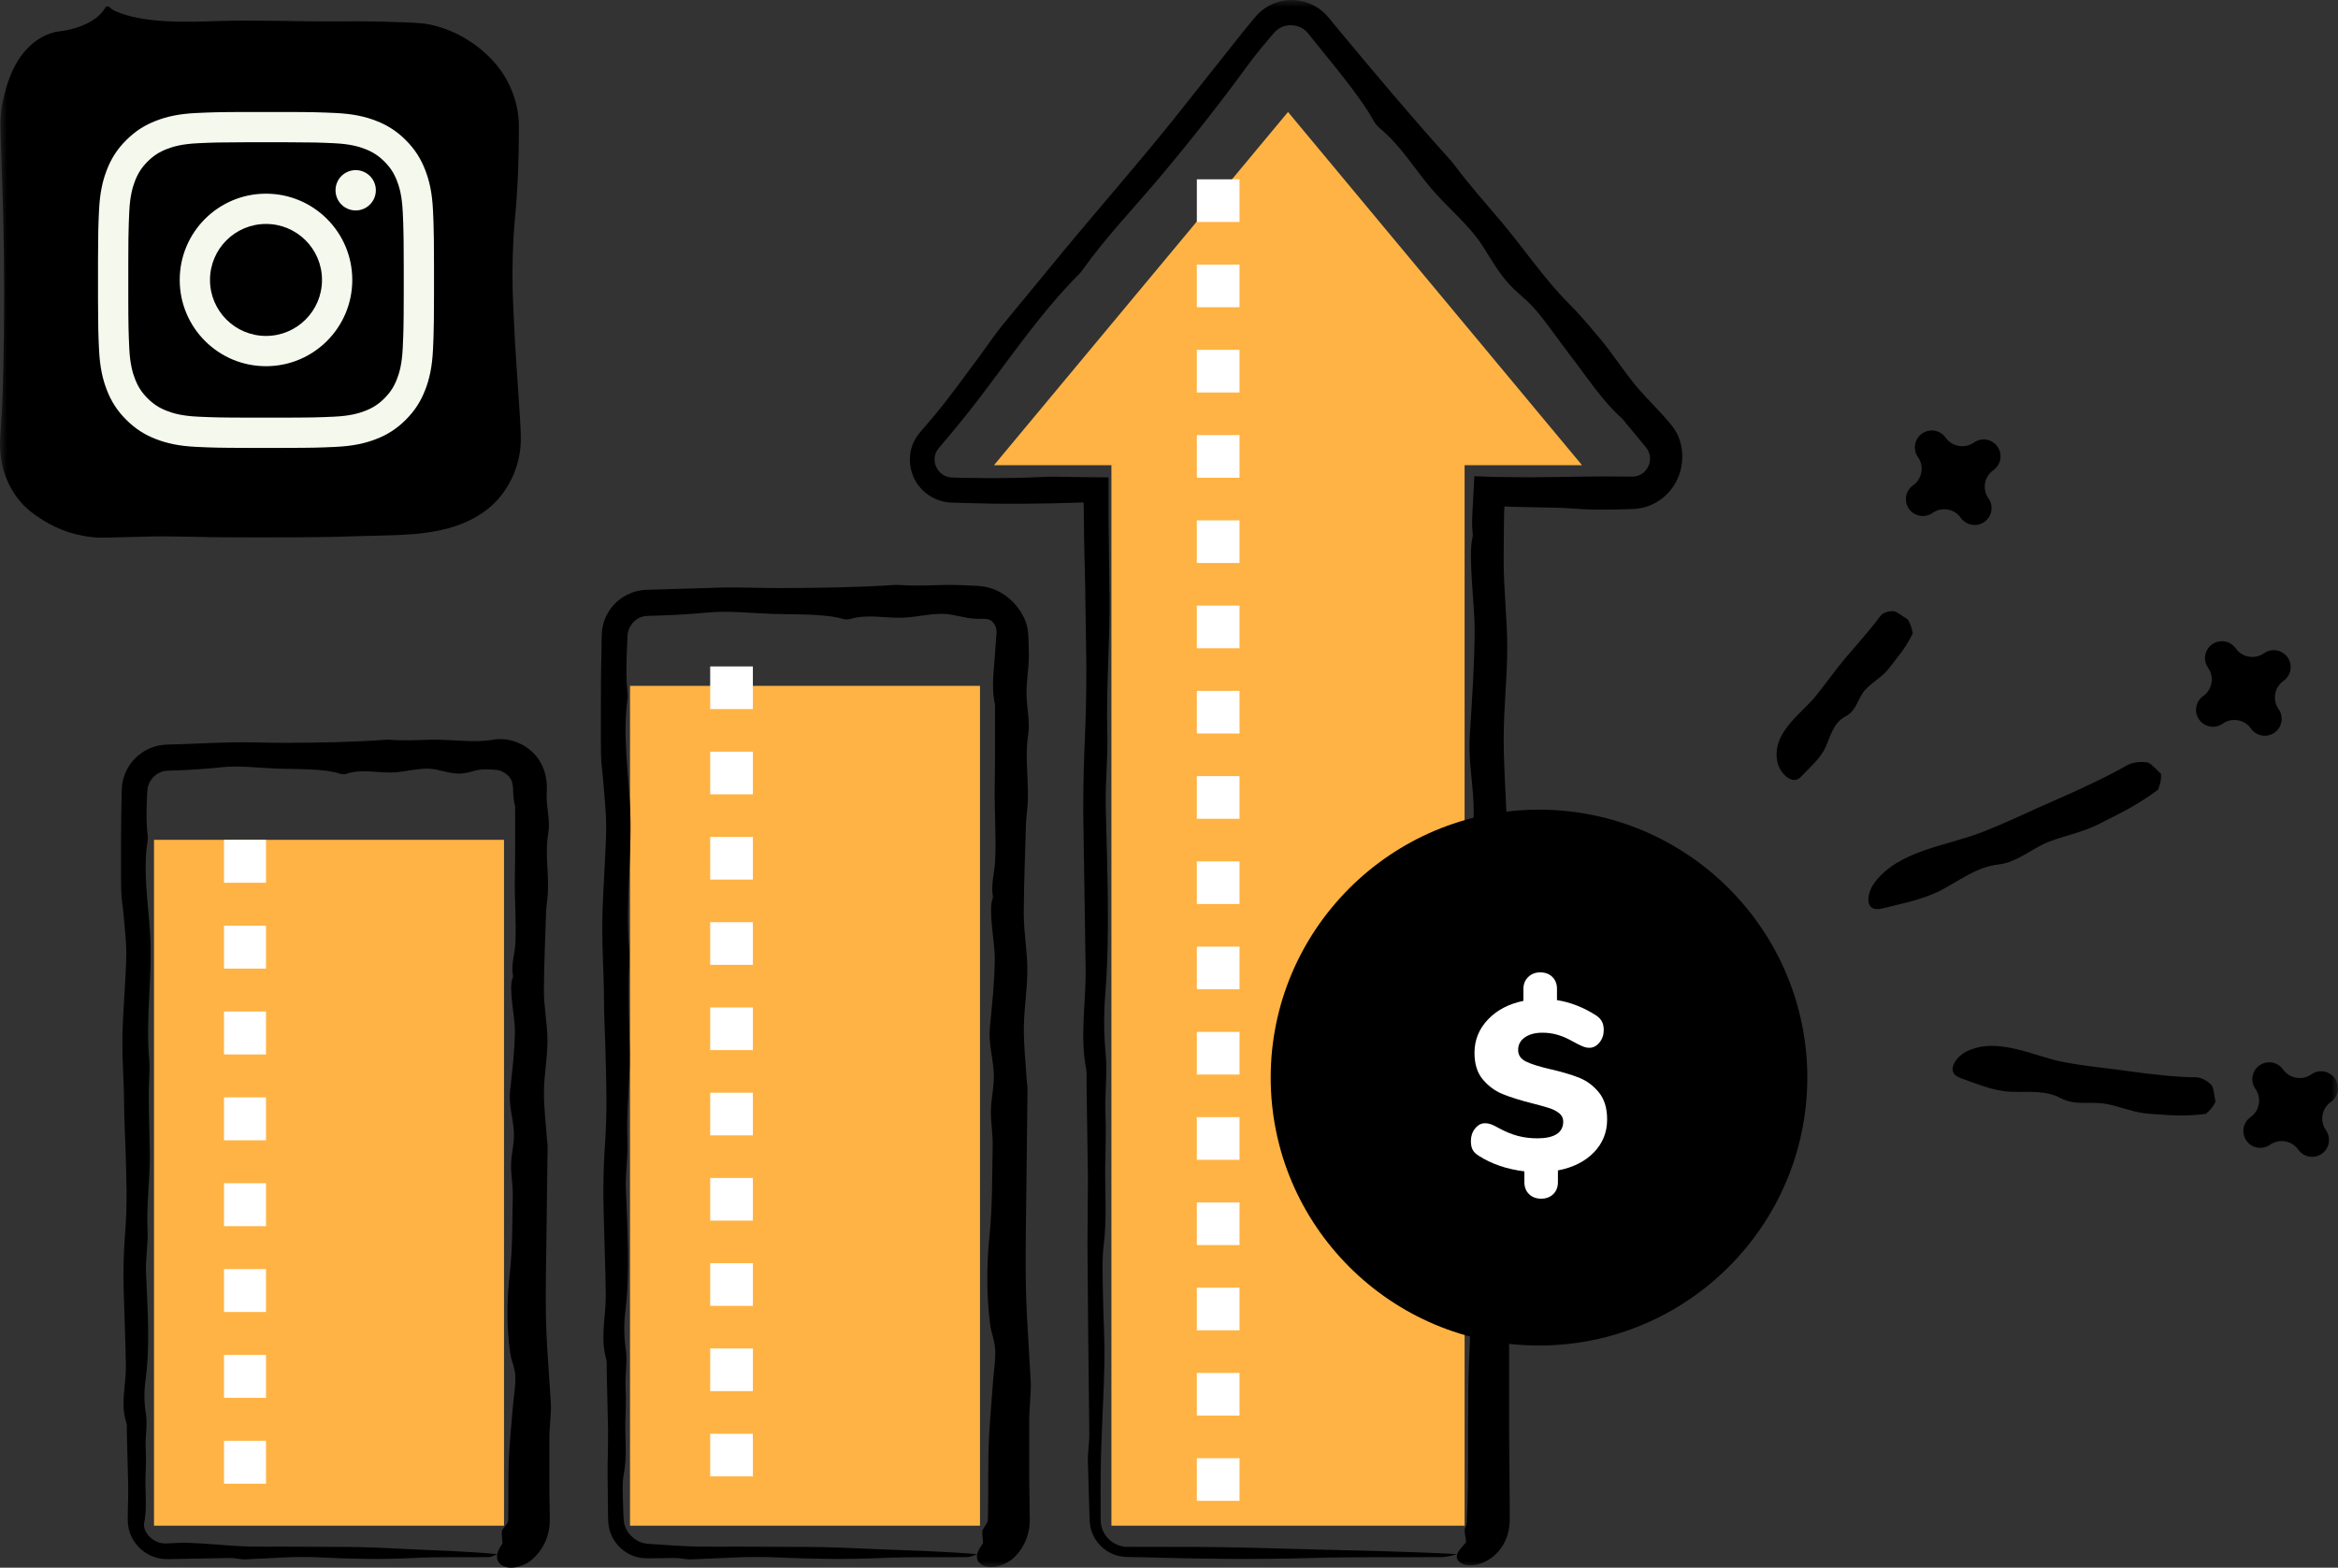 <svg xmlns="http://www.w3.org/2000/svg" xmlns:xlink="http://www.w3.org/1999/xlink" width="167px" height="112px" viewBox="0 0 167 112"><rect x="0" y="0" width="167" height="112" fill="#333333" stroke="none"/><title>6879E6D0-964F-453C-A135-849889511690</title><defs><polygon id="path-1" points="0 112 167 112 167 0 0 0"></polygon></defs><g id="99R-Instagram-Service-Page" stroke="none" stroke-width="1" fill="none" fill-rule="evenodd"><g id="99Robots-Instagram-Service-Page" transform="translate(-572, -2019)"><g id="ig-ads-revenue" transform="translate(572, 2019)"><polygon id="Fill-1" fill="#FFB344" points="11 109 36 109 36 60 11 60"></polygon><polygon id="Fill-2" fill="#FFB344" points="45 109 70 109 70 49 45 49"></polygon><path d="M45,44.5 L70,44.5 L45,44.5 Z" id="Fill-3" fill="#EA861E"></path><polygon id="Fill-4" fill="#FFB344" points="71 33.233 79.387 33.233 79.387 109 104.614 109 104.614 33.233 113 33.233 92.001 8"></polygon><path d="M16,63.067 L19,63.067 L19,60 L16,60 L16,63.067 Z M16,69.2 L19,69.2 L19,66.133 L16,66.133 L16,69.2 Z M16,75.334 L19,75.334 L19,72.267 L16,72.267 L16,75.334 Z M16,81.467 L19,81.467 L19,78.4 L16,78.4 L16,81.467 Z M16,87.6 L19,87.6 L19,84.533 L16,84.533 L16,87.6 Z M16,93.733 L19,93.733 L19,90.667 L16,90.667 L16,93.733 Z M16,99.867 L19,99.867 L19,96.8 L16,96.8 L16,99.867 Z M16,106 L19,106 L19,102.933 L16,102.933 L16,106 Z" id="Fill-5" fill="#FFFFFF"></path><g id="Group-25"><path d="M36.073,109.031 C36.189,108.942 36.265,108.809 36.29,108.658 L36.298,108.601 L36.303,108.447 L36.308,108.118 L36.313,107.459 C36.315,106.582 36.306,105.702 36.327,104.822 C36.364,103.304 36.527,101.811 36.652,100.309 C36.703,99.692 36.843,98.92 36.808,98.301 C36.772,97.634 36.532,97.293 36.444,96.67 C36.181,94.804 36.192,92.927 36.406,91.056 C36.622,89.175 36.584,87.365 36.628,85.455 C36.646,84.68 36.511,84.085 36.503,83.355 C36.493,82.472 36.77,81.66 36.701,80.764 C36.63,79.806 36.323,78.927 36.433,77.935 C36.593,76.504 36.767,75.069 36.779,73.61 C36.787,72.694 36.305,70.568 36.62,69.861 C36.638,69.819 36.655,69.745 36.645,69.701 C36.488,69.005 36.764,68.176 36.805,67.472 C36.897,65.876 36.739,64.26 36.775,62.657 C36.812,61.01 36.789,59.392 36.794,57.755 C36.794,57.699 36.805,57.636 36.792,57.588 C36.633,57.056 36.66,56.318 36.632,56.159 C36.603,55.878 36.484,55.555 36.222,55.348 C36.061,55.219 35.819,55.045 35.469,55.005 C34.964,54.962 34.47,54.941 34.149,55.009 C33.776,55.088 33.429,55.219 33.038,55.256 C32.394,55.318 31.774,55.113 31.157,54.982 C30.095,54.757 29.011,55.177 27.947,55.192 C26.807,55.209 25.823,54.924 24.721,55.288 C24.619,55.322 24.434,55.321 24.332,55.287 C23.136,54.885 21.154,54.968 19.805,54.914 C18.547,54.863 17.077,54.683 15.826,54.815 C14.891,54.914 13.927,54.984 12.959,55.026 C12.506,55.053 11.89,55.041 11.693,55.095 C11.414,55.164 11.153,55.305 10.958,55.515 C10.778,55.696 10.648,55.921 10.575,56.169 C10.512,56.354 10.509,56.85 10.488,57.253 C10.455,58.087 10.451,58.92 10.554,59.761 C10.561,59.816 10.569,59.878 10.561,59.928 C10.188,62.198 10.579,64.41 10.718,66.651 C10.907,69.7 10.389,72.672 10.658,75.751 C10.692,76.131 10.681,76.528 10.661,76.913 C10.573,78.629 10.675,80.59 10.7,82.378 C10.725,84.205 10.45,86.025 10.539,87.867 C10.59,88.889 10.389,89.886 10.43,90.911 C10.528,93.433 10.739,96.071 10.397,98.569 C10.277,99.454 10.29,100.216 10.431,101.096 C10.549,101.843 10.349,102.693 10.409,103.522 C10.461,104.223 10.401,104.945 10.389,105.658 C10.379,106.196 10.411,106.734 10.416,107.272 C10.418,107.542 10.414,107.812 10.395,108.082 C10.376,108.353 10.33,108.643 10.295,108.816 C10.214,109.285 10.593,109.819 11.035,110.057 C11.351,110.241 11.674,110.298 12.065,110.261 C12.529,110.233 12.993,110.213 13.456,110.226 C14.756,110.264 16.046,110.418 17.347,110.474 C18.396,110.519 19.453,110.49 20.508,110.497 L23.753,110.516 C26.898,110.504 28.227,110.663 32.211,110.807 C32.49,110.817 35.667,110.996 35.496,111.055 C35.297,111.121 35.102,111.244 34.901,111.247 C33.111,111.273 31.311,111.216 29.53,111.308 C27.27,111.425 25.016,111.373 22.776,111.263 C20.989,111.174 19.26,111.339 17.503,111.407 C17.156,111.421 16.798,111.303 16.447,111.307 L12.329,111.384 C12.051,111.39 11.66,111.408 11.288,111.315 C10.921,111.23 10.569,111.068 10.265,110.843 C9.654,110.397 9.232,109.69 9.144,108.928 C9.113,108.62 9.127,108.402 9.129,108.173 L9.142,107.483 C9.153,107.023 9.161,106.563 9.156,106.102 L9.058,102.243 C9.052,102.047 9.084,101.816 9.032,101.662 C8.582,100.334 8.997,98.989 8.993,97.657 C8.991,96.246 8.818,92.51 8.819,91.098 C8.824,88.305 9.064,87.836 9.04,85.043 C9.032,84.008 8.993,82.974 8.961,81.941 C8.932,80.993 8.874,80.045 8.867,79.097 C8.85,76.751 8.722,76.246 8.748,73.9 C8.763,72.593 9.02,69.447 9.022,68.141 C9.023,67.178 8.895,66.213 8.816,65.25 C8.769,64.699 8.667,64.154 8.656,63.602 C8.632,62.348 8.65,61.092 8.646,59.837 C8.651,59.266 8.657,58.681 8.663,58.087 C8.669,57.791 8.674,57.491 8.68,57.192 L8.69,56.74 C8.695,56.582 8.692,56.468 8.709,56.225 C8.774,55.361 9.203,54.539 9.852,53.992 C10.175,53.715 10.551,53.502 10.951,53.368 C11.151,53.302 11.358,53.254 11.566,53.225 C11.77,53.198 12.004,53.193 12.124,53.19 C13.664,53.153 15.201,53.059 16.741,53.034 C17.966,53.013 19.193,53.078 20.42,53.071 C22.79,53.059 25.177,53.03 27.527,52.85 C27.655,52.841 27.789,52.845 27.917,52.855 C28.846,52.927 29.806,52.877 30.737,52.85 C32.15,52.809 33.829,53.09 35.166,52.856 C35.393,52.799 35.992,52.759 36.503,52.899 C37.022,53.027 37.513,53.285 37.918,53.629 C38.399,54.03 38.768,54.627 38.937,55.281 C39.022,55.608 39.068,55.947 39.061,56.279 C39.064,56.472 39.052,56.54 39.048,56.655 L39.045,56.973 C39.059,57.779 39.306,58.715 39.165,59.515 C38.896,61.029 39.253,62.564 39.111,64.082 C39.078,64.439 39.02,64.792 39.007,65.15 C38.944,67.016 38.86,68.882 38.85,70.75 C38.843,71.971 39.106,73.15 39.105,74.361 C39.105,75.566 38.865,76.767 38.854,77.983 C38.843,79.108 38.988,80.236 39.066,81.363 C39.077,81.528 39.118,81.693 39.116,81.856 L39.024,88.976 C38.986,91.486 38.932,93.744 39.084,96.256 L39.35,100.327 C39.37,100.71 39.324,101.103 39.304,101.49 C39.285,101.852 39.244,102.213 39.241,102.575 L39.24,106.493 L39.271,108.496 C39.274,108.557 39.271,108.703 39.264,108.843 C39.26,108.981 39.238,109.117 39.217,109.253 C39.173,109.526 39.092,109.793 38.991,110.05 C38.78,110.561 38.45,111.019 38.041,111.386 C37.577,111.825 36.818,112.049 36.354,111.991 C35.783,111.931 35.533,111.598 35.506,111.295 C35.476,110.977 35.633,110.661 35.811,110.388 C35.842,110.345 35.893,110.296 35.89,110.25 C35.869,109.79 35.82,109.561 35.847,109.42 C35.864,109.272 35.962,109.217 36.073,109.031" id="Fill-6" fill="#000000"></path><mask id="mask-2" fill="white"><use xlink:href="#path-1"></use></mask><g id="Clip-9"></g><path d="M50.728,50.658 L53.777,50.658 L53.777,47.612 L50.728,47.612 L50.728,50.658 Z M50.728,56.749 L53.777,56.749 L53.777,53.703 L50.728,53.703 L50.728,56.749 Z M50.728,62.84 L53.777,62.84 L53.777,59.794 L50.728,59.794 L50.728,62.84 Z M50.728,68.931 L53.777,68.931 L53.777,65.885 L50.728,65.885 L50.728,68.931 Z M50.728,75.023 L53.777,75.023 L53.777,71.976 L50.728,71.976 L50.728,75.023 Z M50.728,81.114 L53.777,81.114 L53.777,78.068 L50.728,78.068 L50.728,81.114 Z M50.728,87.205 L53.777,87.205 L53.777,84.159 L50.728,84.159 L50.728,87.205 Z M50.728,93.296 L53.777,93.296 L53.777,90.251 L50.728,90.251 L50.728,93.296 Z M50.728,99.387 L53.777,99.387 L53.777,96.341 L50.728,96.341 L50.728,99.387 Z M50.728,105.479 L53.777,105.479 L53.777,102.433 L50.728,102.433 L50.728,105.479 Z" id="Fill-8" fill="#FFFFFF" mask="url(#mask-2)"></path><path d="M70.399,108.958 C70.453,108.9 70.498,108.83 70.527,108.753 C70.552,108.672 70.565,108.638 70.57,108.322 L70.589,106.829 C70.593,105.834 70.582,104.838 70.604,103.839 C70.64,102.119 70.804,100.427 70.929,98.723 C70.981,98.025 71.119,97.149 71.085,96.448 C71.048,95.693 70.808,95.306 70.72,94.6 C70.458,92.485 70.469,90.356 70.683,88.236 C70.899,86.103 70.86,84.052 70.905,81.886 C70.923,81.009 70.787,80.334 70.779,79.507 C70.77,78.506 71.047,77.585 70.98,76.57 C70.907,75.485 70.599,74.488 70.71,73.364 C70.869,71.742 71.043,70.115 71.057,68.461 C71.065,67.423 70.582,65.012 70.897,64.211 C70.916,64.164 70.931,64.08 70.921,64.03 C70.766,63.242 71.042,62.302 71.082,61.502 C71.172,59.693 71.017,57.862 71.052,56.046 C71.089,54.179 71.066,52.345 71.071,50.49 C71.071,50.426 71.081,50.355 71.068,50.301 C70.773,49.009 71.032,47.729 71.089,46.444 C71.104,46.244 71.122,45.999 71.141,45.732 C71.153,45.606 71.164,45.476 71.175,45.342 C71.186,45.255 71.185,45.166 71.179,45.077 C71.158,44.714 70.921,44.383 70.703,44.29 C70.441,44.181 70.184,44.208 69.959,44.214 C69.849,44.219 69.378,44.196 69.05,44.133 C68.697,44.063 68.345,43.994 67.996,43.924 C66.791,43.698 65.563,44.118 64.356,44.134 C63.064,44.151 61.949,43.865 60.7,44.23 C60.585,44.264 60.376,44.263 60.259,44.228 C58.904,43.827 56.657,43.91 55.129,43.856 C53.702,43.805 52.037,43.625 50.617,43.757 C49.559,43.856 48.465,43.926 47.369,43.967 C46.855,43.999 46.156,43.975 45.935,44.046 C45.618,44.122 45.333,44.316 45.138,44.574 C44.96,44.801 44.854,45.075 44.827,45.37 L44.764,46.782 C44.731,47.727 44.727,48.672 44.831,49.625 C44.838,49.687 44.847,49.757 44.838,49.816 C44.465,52.388 44.857,54.895 44.995,57.435 C45.184,60.892 44.667,64.26 44.935,67.75 C44.968,68.181 44.958,68.63 44.938,69.066 C44.85,71.011 44.952,73.234 44.977,75.262 C45.004,77.333 44.726,79.395 44.817,81.482 C44.867,82.642 44.665,83.771 44.706,84.933 C44.805,87.793 45.016,90.782 44.675,93.614 C44.554,94.617 44.567,95.48 44.707,96.478 C44.827,97.326 44.626,98.289 44.687,99.228 C44.737,100.021 44.678,100.84 44.665,101.648 C44.647,102.871 44.794,104.084 44.556,105.32 C44.425,105.997 44.492,106.82 44.507,107.574 C44.532,108.088 44.513,108.689 44.629,108.998 C44.746,109.364 44.983,109.673 45.277,109.905 C45.481,110.071 45.724,110.19 45.987,110.25 C46.209,110.308 46.643,110.312 46.994,110.343 C47.729,110.393 48.462,110.446 49.2,110.474 C50.389,110.519 51.587,110.49 52.783,110.497 L56.462,110.516 C60.027,110.504 61.534,110.663 66.048,110.807 C66.364,110.817 69.966,110.996 69.771,111.055 C69.547,111.121 69.325,111.244 69.098,111.247 C67.068,111.273 65.028,111.216 63.011,111.308 C60.447,111.425 57.892,111.373 55.353,111.263 C53.329,111.174 51.367,111.339 49.378,111.407 C48.985,111.421 48.578,111.303 48.18,111.306 L47.014,111.321 C46.618,111.315 46.266,111.364 45.768,111.297 C44.838,111.159 44.005,110.503 43.648,109.619 C43.482,109.244 43.429,108.753 43.434,108.411 L43.419,107.369 L43.4,105.283 C43.396,104.24 43.444,103.196 43.433,102.153 L43.334,97.779 C43.329,97.557 43.361,97.295 43.309,97.119 C42.858,95.615 43.274,94.09 43.271,92.58 C43.267,90.981 43.095,86.746 43.098,85.147 C43.101,81.98 43.34,81.448 43.317,78.282 C43.308,77.11 43.27,75.938 43.239,74.766 C43.21,73.691 43.15,72.617 43.143,71.542 C43.128,68.882 42.998,68.31 43.025,65.651 C43.04,64.17 43.296,60.604 43.299,59.124 C43.301,58.032 43.173,56.938 43.092,55.847 C43.047,55.223 42.943,54.604 42.932,53.979 C42.907,52.558 42.927,51.133 42.923,49.711 C42.92,48.418 42.951,47.058 42.976,45.689 C42.976,45.416 42.985,44.81 43.154,44.375 C43.312,43.913 43.572,43.491 43.906,43.145 C44.239,42.795 44.65,42.528 45.098,42.357 C45.321,42.27 45.554,42.209 45.789,42.175 C46.021,42.136 46.287,42.135 46.423,42.132 L51.654,41.975 C53.043,41.955 54.435,42.02 55.825,42.013 C58.511,42.001 61.216,41.971 63.883,41.792 C64.027,41.783 64.177,41.787 64.323,41.797 C65.376,41.868 66.465,41.819 67.519,41.792 C67.919,41.782 68.339,41.791 68.766,41.809 C68.98,41.818 69.196,41.828 69.412,41.838 L69.736,41.852 C69.857,41.861 70.058,41.87 70.211,41.895 C71.558,42.09 72.614,43.042 73.128,44.107 C73.256,44.355 73.343,44.631 73.396,44.918 C73.428,45.062 73.434,45.208 73.447,45.356 L73.463,45.643 C73.471,46.017 73.481,46.394 73.489,46.767 C73.504,47.643 73.308,48.649 73.323,49.603 C73.335,50.517 73.583,51.577 73.442,52.484 C73.173,54.201 73.531,55.94 73.388,57.662 C73.355,58.065 73.295,58.466 73.284,58.871 C73.22,60.986 73.136,63.102 73.126,65.219 C73.12,66.602 73.383,67.94 73.383,69.312 C73.383,70.678 73.143,72.04 73.131,73.417 C73.121,74.692 73.264,75.972 73.343,77.25 C73.355,77.436 73.395,77.622 73.394,77.808 L73.301,85.879 C73.264,88.722 73.208,91.283 73.36,94.131 L73.625,98.745 C73.647,99.178 73.602,99.623 73.581,100.063 C73.563,100.473 73.519,100.882 73.518,101.292 L73.518,105.733 L73.547,108.004 L73.555,108.571 C73.554,108.851 73.527,109.187 73.45,109.485 C73.305,110.096 73.003,110.668 72.579,111.124 C72.106,111.672 71.266,111.996 70.742,111.961 C70.098,111.938 69.813,111.597 69.783,111.295 C69.749,110.976 69.928,110.663 70.129,110.381 C70.164,110.336 70.219,110.281 70.217,110.237 C70.194,109.776 70.138,109.548 70.166,109.399 C70.184,109.248 70.297,109.177 70.399,108.958" id="Fill-10" fill="#000000" mask="url(#mask-2)"></path><path d="M85.489,15.857 L88.538,15.857 L88.538,12.811 L85.489,12.811 L85.489,15.857 Z M85.489,21.949 L88.538,21.949 L88.538,18.903 L85.489,18.903 L85.489,21.949 Z M85.489,28.04 L88.538,28.04 L88.538,24.995 L85.489,24.995 L85.489,28.04 Z M85.489,34.131 L88.538,34.131 L88.538,31.085 L85.489,31.085 L85.489,34.131 Z M85.489,40.222 L88.538,40.222 L88.538,37.176 L85.489,37.176 L85.489,40.222 Z M85.489,46.313 L88.538,46.313 L88.538,43.267 L85.489,43.267 L85.489,46.313 Z M85.489,52.404 L88.538,52.404 L88.538,49.358 L85.489,49.358 L85.489,52.404 Z M85.489,58.496 L88.538,58.496 L88.538,55.45 L85.489,55.45 L85.489,58.496 Z M85.489,64.587 L88.538,64.587 L88.538,61.541 L85.489,61.541 L85.489,64.587 Z M85.489,70.678 L88.538,70.678 L88.538,67.632 L85.489,67.632 L85.489,70.678 Z M85.489,76.769 L88.538,76.769 L88.538,73.723 L85.489,73.723 L85.489,76.769 Z M85.489,82.86 L88.538,82.86 L88.538,79.814 L85.489,79.814 L85.489,82.86 Z M85.489,88.951 L88.538,88.951 L88.538,85.905 L85.489,85.905 L85.489,88.951 Z M85.489,95.042 L88.538,95.042 L88.538,91.996 L85.489,91.996 L85.489,95.042 Z M85.489,101.134 L88.538,101.134 L88.538,98.088 L85.489,98.088 L85.489,101.134 Z M85.489,107.225 L88.538,107.225 L88.538,104.179 L85.489,104.179 L85.489,107.225 Z" id="Fill-11" fill="#FFFFFF" mask="url(#mask-2)"></path><path d="M117.197,32.278 C117.087,32.367 117.15,32.316 117.117,32.342 C117.089,32.365 116.962,32.467 116.864,32.545 C116.823,32.577 116.768,32.621 116.742,32.642 C116.77,32.619 116.959,32.47 117.027,32.415 C117.047,32.398 117.038,32.406 117.056,32.392 C116.888,32.527 116.918,32.503 116.883,32.531 C116.897,32.519 116.973,32.457 116.98,32.452 C116.972,32.458 116.878,32.535 116.824,32.577 C116.876,32.537 116.958,32.471 117.035,32.409 C116.911,32.508 116.775,32.617 116.765,32.625 C116.765,32.625 116.784,32.61 116.89,32.526 C116.874,32.537 116.878,32.535 116.87,32.542 C116.793,32.603 116.765,32.625 116.745,32.642 C116.795,32.601 116.748,32.638 116.768,32.623 C116.74,32.646 116.753,32.635 116.753,32.635 L116.754,32.634 C116.74,32.646 116.74,32.646 116.74,32.646 C116.724,32.659 116.707,32.673 116.645,32.722 C116.707,32.673 116.81,32.59 116.839,32.567 C116.791,32.605 116.726,32.657 116.625,32.738 C116.735,32.651 116.782,32.613 116.788,32.607 C116.793,32.604 116.765,32.626 116.864,32.547 L116.862,32.548 C116.549,32.799 116.614,32.746 116.571,32.781 C116.551,32.797 116.548,32.801 116.495,32.843 C115.524,33.619 115.395,33.721 115.263,33.827 C115.266,33.824 115.263,33.827 115.295,33.802 C115.289,33.806 115.295,33.801 115.289,33.806 C115.19,33.885 115.204,33.874 115.167,33.903 C115.019,34.021 115.422,33.699 115.213,33.866 L115.21,33.868 C115.178,33.893 115.189,33.885 115.18,33.892 C115.198,33.878 115.242,33.842 115.305,33.792 C115.345,33.761 115.36,33.748 115.392,33.723 C115.314,33.784 115.15,33.916 115.416,33.703 C115.401,33.715 115.409,33.709 115.39,33.724 C115.408,33.709 115.397,33.718 115.407,33.711 C115.424,33.696 115.419,33.7 115.422,33.697 C115.432,33.689 115.385,33.728 115.508,33.628 C115.554,33.592 115.542,33.602 115.547,33.598 C115.53,33.611 115.486,33.646 115.464,33.663 C115.494,33.639 115.615,33.543 115.658,33.509 C115.693,33.479 115.672,33.497 115.676,33.494 C115.681,33.49 115.692,33.481 115.692,33.481 C115.701,33.474 115.806,33.389 115.919,33.3 C115.926,33.294 116.067,33.182 116.112,33.146 C116.164,33.103 116.262,33.025 116.262,33.025 C116.283,33.008 116.239,33.044 116.311,32.986 C116.286,33.006 116.298,32.997 116.276,33.015 C116.344,32.96 116.334,32.968 116.388,32.925 C116.378,32.933 116.309,32.988 116.309,32.988 C116.32,32.98 116.351,32.955 116.371,32.939 C116.388,32.925 116.408,32.91 116.412,32.907 C116.412,32.907 116.393,32.921 116.385,32.928 C116.397,32.919 116.435,32.888 116.462,32.867 L116.482,32.851 C116.518,32.822 116.512,32.827 116.512,32.827 L116.648,32.719 C116.648,32.719 116.495,32.841 116.476,32.856 C116.483,32.851 116.513,32.826 116.537,32.808 C116.56,32.789 116.606,32.753 116.611,32.748 C116.625,32.738 116.684,32.691 116.704,32.674 C116.692,32.684 116.491,32.845 116.491,32.845 C116.491,32.845 116.59,32.766 116.652,32.716 C116.687,32.688 116.768,32.623 116.777,32.617 C116.797,32.602 116.785,32.611 116.785,32.611 C116.645,32.722 116.472,32.861 115.224,33.858 C115.196,33.881 115.122,33.94 115.101,33.956 C115.118,33.943 115.127,33.936 115.132,33.932 C115.121,33.94 115.098,33.959 114.958,34.07 L114.961,34.067 L114.958,34.07 C114.958,34.07 114.956,34.07 114.962,34.066 C114.878,34.134 114.876,34.136 114.866,34.143 C114.878,34.134 114.985,34.048 114.995,34.039 C114.99,34.045 114.966,34.063 114.903,34.114 C114.954,34.071 114.916,34.103 114.944,34.081 C114.97,34.059 115.016,34.023 115.026,34.015 C115.074,33.976 115.14,33.923 115.148,33.917 C115.143,33.922 114.948,34.077 114.948,34.077 C114.948,34.077 115.135,33.927 115.145,33.92 C115.136,33.927 115.041,34.003 114.978,34.052 C114.97,34.059 114.94,34.083 114.94,34.083 C114.961,34.066 114.984,34.048 115.012,34.026 C114.999,34.035 115.016,34.023 114.965,34.062 C114.901,34.113 114.817,34.18 114.758,34.228 C114.774,34.214 114.776,34.213 114.792,34.2 C114.807,34.188 114.842,34.16 114.842,34.16 L114.842,34.16 C114.835,34.166 114.823,34.175 114.811,34.185 C114.813,34.182 114.901,34.113 115.022,34.016 C115.315,33.781 115.965,33.263 116.338,32.965 C116.368,32.94 116.396,32.918 116.43,32.89 C117.14,32.324 117.149,32.316 117.197,32.278" id="Fill-12" fill="#000000" mask="url(#mask-2)"></path><path d="M104.778,108.542 C104.92,105.481 104.838,102.426 104.88,99.355 C104.917,96.709 105.081,94.108 105.206,91.49 C105.257,90.415 105.397,89.07 105.362,87.992 C105.325,86.83 105.085,86.235 104.997,85.148 C104.735,81.898 104.746,78.626 104.96,75.366 C105.176,72.086 105.138,68.933 105.182,65.603 C105.2,64.254 105.065,63.216 105.057,61.944 C105.046,60.405 105.324,58.99 105.256,57.428 C105.184,55.759 104.877,54.227 104.987,52.499 C105.146,50.005 105.321,47.503 105.334,44.96 C105.342,43.364 104.859,39.658 105.174,38.428 C105.193,38.354 105.208,38.225 105.198,38.148 C105.137,37.669 105.143,37.152 105.175,36.627 C105.219,35.759 105.265,34.874 105.309,34.023 C105.771,34.041 106.221,34.057 106.654,34.073 C107.511,34.083 108.371,34.092 109.232,34.102 L111.334,34.079 C112.737,34.056 114.14,34.026 115.538,34.043 L116.593,34.053 C116.8,34.053 116.998,34.002 117.176,33.912 C117.525,33.734 117.787,33.359 117.848,32.958 C117.877,32.761 117.861,32.559 117.797,32.371 C117.764,32.276 117.722,32.186 117.669,32.099 C117.619,32.017 117.556,31.944 117.425,31.785 L116.064,30.139 C116.002,30.063 115.939,29.972 115.877,29.916 C114.382,28.571 113.33,26.89 112.114,25.33 C111.355,24.355 110.038,22.414 109.223,21.641 C108.749,21.19 108.262,20.808 107.801,20.307 C107.038,19.48 106.509,18.519 105.926,17.608 C104.921,16.037 103.395,14.849 102.203,13.431 C100.925,11.91 100.055,10.408 98.551,9.161 C98.411,9.045 98.207,8.797 98.121,8.637 C97.116,6.792 94.818,4.136 93.411,2.355 C92.961,1.779 91.935,1.574 91.243,2.121 C91.157,2.187 91.082,2.257 91.006,2.342 L90.716,2.679 C90.526,2.904 90.337,3.128 90.151,3.351 C89.782,3.799 89.43,4.247 89.108,4.688 C87.19,7.322 85.044,10.045 82.919,12.574 C81.034,14.82 79.026,16.897 77.318,19.291 C77.262,19.369 77.2,19.456 77.138,19.52 C74.328,22.335 72.175,25.556 69.794,28.656 C68.982,29.711 68.144,30.731 67.292,31.735 C67.035,32.034 66.959,32.118 66.876,32.287 C66.801,32.447 66.757,32.621 66.754,32.799 C66.745,33.153 66.908,33.544 67.186,33.788 C67.324,33.913 67.49,34.01 67.675,34.063 C67.766,34.091 67.863,34.109 67.962,34.115 C68.061,34.124 68.273,34.124 68.423,34.129 L70.406,34.157 C71.731,34.164 73.063,34.146 74.406,34.079 C75.069,34.047 75.76,34.057 76.432,34.077 C77.305,34.087 78.201,34.097 79.183,34.108 L79.183,36.957 C79.19,37.601 79.197,38.252 79.204,38.905 C79.22,40.21 79.237,41.521 79.254,42.782 C79.28,45.967 79.003,49.137 79.094,52.345 C79.144,54.13 78.943,55.864 78.983,57.652 C79.082,62.048 79.293,66.644 78.951,70.997 C78.831,72.541 78.844,73.869 78.984,75.403 C79.103,76.705 78.903,78.186 78.963,79.631 C79.015,80.851 78.955,82.11 78.943,83.352 C78.923,85.231 79.07,87.096 78.833,88.997 C78.703,90.038 78.769,91.302 78.783,92.462 C78.805,94.081 78.916,95.705 78.889,97.312 C78.85,99.576 78.697,101.822 78.64,104.084 C78.618,104.998 78.613,105.915 78.615,106.832 L78.617,108.21 C78.607,108.703 78.625,109.029 78.796,109.394 C79.135,110.119 79.883,110.579 80.752,110.511 L83.581,110.516 C89.062,110.505 91.378,110.664 98.32,110.807 C98.806,110.817 104.343,110.996 104.044,111.054 C103.699,111.122 103.358,111.244 103.008,111.247 C99.888,111.274 96.751,111.216 93.648,111.308 C89.708,111.424 85.78,111.374 81.878,111.263 C81.488,111.255 81.101,111.248 80.714,111.24 C80.329,111.248 79.833,111.195 79.44,111.005 C78.626,110.648 78.007,109.872 77.868,108.983 C77.803,108.508 77.827,108.18 77.806,107.786 L77.771,106.644 C77.748,105.884 77.727,105.122 77.705,104.358 C77.692,103.755 77.81,103.131 77.808,102.519 L77.728,95.352 L77.677,88.94 L77.709,84.129 L77.611,77.402 C77.606,77.06 77.637,76.658 77.585,76.388 C77.135,74.074 77.551,71.731 77.548,69.409 C77.51,66.95 77.411,60.439 77.374,57.98 C77.379,53.111 77.617,52.294 77.594,47.426 L77.516,42.02 C77.486,40.367 77.427,38.717 77.42,37.063 C77.417,36.761 77.414,36.485 77.412,36.256 C77.405,36.099 77.399,35.973 77.396,35.893 C77.051,35.906 76.75,35.918 76.468,35.928 C75.932,35.941 75.431,35.952 74.912,35.963 C73.874,35.985 72.768,35.998 71.174,35.987 C70.605,35.975 69.835,35.958 68.963,35.939 C68.745,35.932 68.521,35.924 68.293,35.918 L67.923,35.904 C67.764,35.896 67.605,35.877 67.447,35.844 C66.814,35.718 66.206,35.374 65.773,34.882 C64.875,33.911 64.777,32.403 65.353,31.413 C65.475,31.174 65.683,30.917 65.807,30.781 C65.939,30.627 66.068,30.478 66.189,30.338 C66.43,30.053 66.646,29.798 66.83,29.581 C67.901,28.287 68.874,26.909 69.881,25.565 C70.458,24.794 70.984,23.996 71.588,23.247 C72.978,21.559 74.37,19.868 75.762,18.179 C78.291,15.108 81.191,11.806 83.749,8.623 L88.748,2.325 L89.255,1.706 L89.509,1.398 C89.591,1.301 89.672,1.196 89.825,1.034 C90.375,0.459 91.139,0.089 91.929,0.016 C92.715,-0.062 93.529,0.145 94.18,0.594 C94.343,0.707 94.496,0.833 94.638,0.969 C94.777,1.105 94.914,1.275 94.982,1.357 L95.491,1.976 C98.129,5.15 100.799,8.335 103.546,11.378 C103.695,11.543 103.84,11.725 103.974,11.903 C104.949,13.196 106.052,14.454 107.106,15.687 C108.705,17.557 110.351,19.99 112.014,21.637 C112.788,22.402 113.542,23.311 114.282,24.186 C115.152,25.216 115.986,26.533 116.931,27.656 C117.385,28.194 117.919,28.738 118.437,29.293 C118.696,29.57 118.951,29.85 119.189,30.134 C119.37,30.335 119.823,30.895 119.97,31.421 C120.309,32.43 120.196,33.559 119.703,34.449 C119.225,35.352 118.324,36.062 117.298,36.281 C117.05,36.339 116.772,36.365 116.54,36.371 L116.041,36.385 L115.043,36.408 C114.377,36.416 113.713,36.412 113.051,36.377 C112.43,36.343 111.813,36.285 111.188,36.273 L108.766,36.223 L108.161,36.211 L107.895,36.205 L107.813,36.198 L107.462,36.175 L107.441,36.52 L107.437,36.612 L107.432,36.901 L107.423,37.516 L107.404,39.975 C107.397,42.103 107.661,44.159 107.66,46.269 C107.659,48.369 107.419,50.463 107.408,52.581 C107.397,54.541 107.541,56.509 107.62,58.473 C107.631,58.761 107.672,59.046 107.67,59.331 L107.578,71.741 C107.541,76.113 107.486,80.049 107.637,84.428 C107.726,86.794 107.814,89.155 107.903,91.522 C107.925,92.189 107.878,92.874 107.858,93.549 C107.839,94.179 107.797,94.809 107.795,95.44 L107.794,102.268 L107.824,105.759 L107.836,107.503 L107.838,108.376 L107.838,108.594 L107.819,108.952 C107.794,109.191 107.749,109.429 107.68,109.659 C107.528,110.192 107.193,110.716 106.781,111.089 C106.373,111.468 105.895,111.694 105.513,111.78 C104.563,111.977 104.103,111.584 104.063,111.295 C104.008,110.975 104.287,110.67 104.589,110.336 C104.639,110.277 104.724,110.207 104.721,110.162 C104.674,109.679 104.595,109.466 104.627,109.282 C104.635,109.081 104.8,108.985 104.778,108.542" id="Fill-13" fill="#000000" mask="url(#mask-2)"></path><path d="M127.569,76.987 C127.569,86.718 119.671,94.606 109.929,94.606 C100.186,94.606 92.288,86.718 92.288,76.987 C92.288,67.257 100.186,59.369 109.929,59.369 C119.671,59.369 127.569,67.257 127.569,76.987" id="Fill-14" fill="#000000" mask="url(#mask-2)"></path><path d="M109.928,63.724 C118.932,63.724 126.355,70.462 127.429,79.165 C127.518,78.451 127.568,77.725 127.568,76.987 C127.568,67.257 119.671,59.369 109.928,59.369 C100.186,59.369 92.289,67.257 92.289,76.987 C92.289,77.725 92.34,78.451 92.428,79.165 C93.502,70.462 100.926,63.724 109.928,63.724" id="Fill-15" fill="#FFFFFF" mask="url(#mask-2)"></path><path d="M109.928,96.129 C99.361,96.129 90.764,87.542 90.764,76.988 C90.764,66.433 99.361,57.846 109.928,57.846 C120.496,57.846 129.093,66.433 129.093,76.988 C129.093,87.542 120.496,96.129 109.928,96.129" id="Fill-16" fill="#000000" mask="url(#mask-2)"></path><path d="M113.844,82.336 C113.21,82.986 112.355,83.414 111.281,83.619 L111.281,84.457 C111.281,84.811 111.17,85.096 110.948,85.313 C110.725,85.53 110.436,85.638 110.083,85.638 C109.729,85.638 109.441,85.53 109.218,85.313 C108.995,85.096 108.884,84.811 108.884,84.457 L108.884,83.687 C107.617,83.528 106.531,83.158 105.629,82.575 C105.423,82.45 105.277,82.308 105.191,82.148 C105.105,81.989 105.064,81.777 105.064,81.515 C105.064,81.172 105.163,80.876 105.363,80.625 C105.563,80.374 105.799,80.248 106.074,80.248 C106.211,80.248 106.348,80.271 106.485,80.317 C106.622,80.363 106.798,80.448 107.016,80.573 C107.518,80.848 107.987,81.041 108.421,81.155 C108.855,81.269 109.318,81.326 109.809,81.326 C110.414,81.326 110.874,81.226 111.188,81.027 C111.502,80.827 111.659,80.528 111.659,80.129 C111.659,79.889 111.565,79.693 111.377,79.539 C111.188,79.384 110.954,79.262 110.673,79.17 C110.393,79.079 109.986,78.965 109.449,78.828 C108.593,78.611 107.89,78.392 107.342,78.169 C106.793,77.947 106.32,77.599 105.92,77.126 C105.519,76.653 105.321,76.016 105.321,75.218 C105.321,74.305 105.64,73.513 106.28,72.839 C106.919,72.166 107.764,71.722 108.815,71.505 L108.815,70.649 C108.815,70.307 108.929,70.025 109.158,69.802 C109.386,69.58 109.672,69.469 110.014,69.469 C110.368,69.469 110.657,69.576 110.88,69.793 C111.102,70.01 111.213,70.296 111.213,70.649 L111.213,71.453 C112.162,71.601 113.087,71.961 113.989,72.531 C114.194,72.668 114.34,72.819 114.426,72.985 C114.511,73.151 114.554,73.353 114.554,73.592 C114.554,73.934 114.452,74.231 114.246,74.482 C114.041,74.733 113.801,74.858 113.527,74.858 C113.39,74.858 113.258,74.836 113.132,74.79 C113.007,74.745 112.824,74.659 112.584,74.533 C112.504,74.487 112.327,74.394 112.053,74.251 C111.779,74.109 111.485,73.994 111.17,73.908 C110.856,73.823 110.523,73.78 110.168,73.78 C109.654,73.78 109.238,73.892 108.918,74.114 C108.598,74.337 108.438,74.636 108.438,75.012 C108.438,75.378 108.621,75.651 108.986,75.834 C109.351,76.016 109.928,76.199 110.716,76.382 C111.562,76.575 112.255,76.781 112.798,76.997 C113.341,77.214 113.809,77.562 114.203,78.041 C114.597,78.52 114.795,79.164 114.795,79.975 C114.795,80.899 114.477,81.686 113.844,82.336" id="Fill-17" fill="#FFFFFF" mask="url(#mask-2)"></path><path d="M20.851,38.388 L20.851,38.388 C22.293,38.388 23.725,38.367 25.166,38.316 C26.691,38.263 28.009,38.274 29.543,38.16 C30.602,38.057 31.629,37.901 32.645,37.548 C33.652,37.196 34.637,36.648 35.415,35.839 C35.96,35.27 36.393,34.593 36.697,33.863 C36.848,33.497 36.968,33.119 37.051,32.733 C37.137,32.347 37.187,31.954 37.2,31.56 C37.204,31.413 37.201,31.251 37.198,31.088 C37.186,30.434 37.126,29.681 37.085,29.001 L36.997,27.681 L36.908,26.359 C36.813,24.998 36.734,23.638 36.679,22.279 C36.657,21.737 36.628,21.193 36.618,20.651 C36.586,19.045 36.618,17.439 36.764,15.844 C36.982,13.585 37.064,11.367 37.064,9.151 C37.095,7.193 36.256,5.297 34.845,3.97 C33.599,2.779 32.014,1.939 30.281,1.681 L29.626,1.629 C29.399,1.608 29.129,1.608 28.88,1.598 L27.365,1.546 C26.349,1.526 25.343,1.515 24.327,1.526 C21.4,1.557 18.434,1.411 15.52,1.505 C13.259,1.588 10.188,1.67 8.226,0.789 C8.051,0.707 7.884,0.593 7.781,0.468 L7.563,0.468 C7.491,0.634 7.335,0.831 7.118,1.059 C6.485,1.691 5.322,2.105 4.388,2.22 C3.228,2.323 2.21,3.038 1.526,3.97 C0.831,4.913 0.458,6.053 0.21,7.203 C0.105,7.618 0.074,8.043 0.043,8.456 L0.033,9.099 L0.053,9.804 L0.147,12.653 C0.21,14.548 0.26,16.444 0.281,18.34 C0.312,21.863 0.292,25.406 0.157,28.929 C0.126,29.675 0.053,30.451 0.022,31.125 C-0.03,31.788 0.011,32.441 0.136,33.094 C0.396,34.389 1.08,35.652 2.169,36.533 C3.289,37.424 4.597,38.046 5.965,38.284 C6.298,38.357 6.65,38.377 6.993,38.408 C7.345,38.408 7.666,38.419 8.082,38.398 L10.457,38.336 C12.428,38.284 14.409,38.388 16.391,38.388 C17.874,38.388 19.368,38.398 20.851,38.388 L20.851,38.388 Z" id="Fill-18" fill="#000000" mask="url(#mask-2)"></path><path d="M20.409,8.001 C22.42,8.005 22.881,8.024 23.948,8.072 C25.226,8.13 26.098,8.333 26.861,8.63 C27.65,8.936 28.32,9.347 28.987,10.014 C29.653,10.681 30.064,11.351 30.37,12.14 C30.668,12.903 30.871,13.775 30.929,15.053 C30.938,15.266 30.947,15.455 30.954,15.637 L30.966,15.961 C30.99,16.645 30.998,17.377 31,19.104 L31,20.896 C30.998,22.623 30.99,23.355 30.966,24.039 L30.954,24.364 C30.947,24.546 30.938,24.735 30.929,24.949 C30.871,26.226 30.668,27.097 30.37,27.861 C30.064,28.651 29.653,29.32 28.987,29.987 C28.32,30.654 27.65,31.064 26.861,31.371 C26.098,31.667 25.226,31.871 23.948,31.928 C22.881,31.978 22.42,31.995 20.409,31.999 L19.896,32 C19.805,32 19.712,32 19.615,32 L18.385,32 C18.289,32 18.195,32 18.104,32 L17.591,31.999 C15.581,31.995 15.119,31.978 14.052,31.928 C12.775,31.871 11.903,31.667 11.139,31.371 C10.35,31.064 9.681,30.654 9.014,29.987 C8.346,29.32 7.936,28.651 7.63,27.861 C7.333,27.097 7.13,26.226 7.072,24.949 C7.023,23.881 7.006,23.42 7.001,21.409 L7.001,18.591 C7.006,16.58 7.023,16.119 7.072,15.053 C7.13,13.775 7.333,12.903 7.63,12.14 C7.936,11.351 8.346,10.681 9.014,10.014 C9.681,9.347 10.35,8.936 11.139,8.63 C11.903,8.333 12.775,8.13 14.052,8.072 C15.119,8.024 15.581,8.005 17.591,8.001 Z M19.605,10.162 L18.396,10.162 C18.301,10.162 18.209,10.162 18.12,10.162 L17.616,10.163 C15.645,10.167 15.205,10.183 14.151,10.232 C12.981,10.285 12.346,10.48 11.923,10.645 C11.363,10.863 10.963,11.123 10.543,11.542 C10.123,11.962 9.863,12.363 9.645,12.922 C9.481,13.345 9.285,13.981 9.232,15.151 C9.223,15.362 9.214,15.549 9.207,15.727 L9.199,15.94 C9.174,16.607 9.165,17.266 9.163,18.86 L9.163,21.14 C9.166,23.321 9.182,23.752 9.232,24.849 C9.285,26.019 9.481,26.654 9.645,27.077 C9.863,27.638 10.123,28.037 10.543,28.458 C10.963,28.878 11.363,29.138 11.923,29.355 C12.346,29.52 12.981,29.716 14.151,29.769 C15.29,29.821 15.711,29.836 18.12,29.838 L19.881,29.838 C22.29,29.836 22.711,29.821 23.85,29.769 C25.019,29.716 25.655,29.52 26.078,29.355 C26.638,29.138 27.038,28.878 27.457,28.458 C27.877,28.037 28.138,27.638 28.356,27.077 C28.52,26.654 28.715,26.019 28.768,24.849 C28.818,23.752 28.835,23.321 28.838,21.14 L28.839,20.604 C28.839,20.414 28.839,20.213 28.839,20 L28.839,19.689 C28.839,19.588 28.839,19.49 28.839,19.396 L28.838,18.86 C28.836,17.266 28.826,16.607 28.802,15.94 L28.794,15.727 C28.786,15.549 28.778,15.362 28.768,15.151 C28.715,13.981 28.52,13.345 28.356,12.922 C28.138,12.363 27.877,11.962 27.457,11.542 C27.038,11.123 26.638,10.863 26.078,10.645 C25.655,10.48 25.019,10.285 23.85,10.232 C22.795,10.183 22.356,10.167 20.384,10.163 L19.881,10.162 C19.791,10.162 19.699,10.162 19.605,10.162 Z M19,13.837 C22.404,13.837 25.163,16.597 25.163,20 C25.163,23.404 22.404,26.163 19,26.163 C15.596,26.163 12.837,23.404 12.837,20 C12.837,16.597 15.596,13.837 19,13.837 Z M19,16 C16.791,16 15,17.79 15,20 C15,22.21 16.791,24 19,24 C21.21,24 23,22.21 23,20 C23,17.79 21.21,16 19,16 Z M25.407,12.154 C26.201,12.154 26.846,12.799 26.846,13.594 C26.846,14.389 26.201,15.035 25.407,15.035 C24.611,15.035 23.966,14.389 23.966,13.594 C23.966,12.799 24.611,12.154 25.407,12.154 Z" id="Combined-Shape" fill="#F4F8ED" mask="url(#mask-2)"></path><path d="M136.625,45.253 C136.044,46.432 135.495,46.983 134.971,47.693 C134.519,48.315 133.79,48.689 133.258,49.254 C132.694,49.845 132.627,50.773 131.831,51.18 C130.944,51.635 130.758,52.591 130.391,53.394 C130.011,54.221 129.274,54.816 128.627,55.508 C128.02,56.157 127.145,55.218 126.976,54.521 C126.466,52.404 128.622,51.041 129.673,49.755 C130.652,48.55 130.973,47.996 131.983,46.818 C132.56,46.141 133.752,44.794 134.28,44.052 C134.46,43.786 134.826,43.661 135.227,43.663 C135.454,43.665 135.922,44.048 136.277,44.262 C136.594,44.787 136.642,45.401 136.625,45.253" id="Fill-19" fill="#000000" mask="url(#mask-2)"></path><path d="M154.13,56.432 C152.462,57.665 151.254,58.181 149.961,58.853 C148.824,59.444 147.544,59.678 146.353,60.137 C145.106,60.616 144.113,61.607 142.736,61.763 C141.226,61.934 140.04,62.858 138.746,63.549 C137.417,64.259 135.937,64.529 134.478,64.896 C133.109,65.241 133.325,63.825 133.898,63.056 C135.624,60.738 139.145,60.417 141.58,59.451 C143.809,58.566 144.672,58.088 146.87,57.136 C148.13,56.591 150.661,55.428 151.85,54.717 C152.267,54.467 152.824,54.396 153.352,54.465 C153.649,54.505 154.018,54.997 154.355,55.285 C154.431,55.907 154.046,56.599 154.13,56.432" id="Fill-20" fill="#000000" mask="url(#mask-2)"></path><path d="M157.558,79.58 C155.83,79.804 154.757,79.644 153.551,79.575 C152.491,79.514 151.497,79.074 150.46,78.871 C149.374,78.659 148.235,79.015 147.205,78.46 C146.075,77.85 144.831,78.051 143.619,77.998 C142.373,77.944 141.217,77.434 140.03,77.018 C138.915,76.628 139.69,75.513 140.434,75.137 C142.677,74.005 145.303,75.497 147.443,75.887 C149.406,76.244 150.226,76.264 152.196,76.548 C153.327,76.711 155.625,76.978 156.784,76.963 C157.189,76.957 157.61,77.175 157.943,77.499 C158.129,77.682 158.153,78.289 158.251,78.705 C158.009,79.279 157.421,79.681 157.558,79.58" id="Fill-21" fill="#000000" mask="url(#mask-2)"></path><path d="M142.034,35.606 C141.574,34.954 141.73,34.048 142.384,33.588 C142.929,33.204 143.059,32.451 142.675,31.908 C142.291,31.362 141.537,31.232 140.992,31.616 C140.339,32.075 139.433,31.919 138.972,31.267 C138.588,30.721 137.835,30.591 137.289,30.975 C136.744,31.359 136.614,32.111 136.998,32.656 C137.459,33.309 137.301,34.214 136.647,34.674 C136.102,35.058 135.972,35.81 136.356,36.355 C136.74,36.899 137.494,37.03 138.039,36.646 C138.693,36.186 139.599,36.343 140.059,36.996 C140.443,37.54 141.196,37.67 141.742,37.287 C142.288,36.903 142.418,36.15 142.034,35.606" id="Fill-22" fill="#000000" mask="url(#mask-2)"></path><path d="M162.757,50.661 C162.297,50.009 162.454,49.103 163.107,48.643 C163.653,48.26 163.783,47.507 163.399,46.963 C163.015,46.417 162.261,46.287 161.716,46.671 C161.062,47.13 160.156,46.974 159.695,46.322 C159.312,45.777 158.558,45.646 158.012,46.03 C157.467,46.414 157.337,47.166 157.72,47.711 C158.182,48.364 158.024,49.269 157.371,49.729 C156.826,50.113 156.695,50.865 157.08,51.41 C157.464,51.954 158.217,52.085 158.763,51.701 C159.416,51.241 160.322,51.398 160.782,52.051 C161.166,52.595 161.92,52.726 162.466,52.342 C163.011,51.958 163.141,51.205 162.757,50.661" id="Fill-23" fill="#000000" mask="url(#mask-2)"></path><path d="M166.137,80.746 C165.678,80.093 165.834,79.188 166.488,78.729 C167.033,78.344 167.163,77.592 166.779,77.047 C166.395,76.503 165.641,76.373 165.096,76.756 C164.442,77.216 163.536,77.059 163.076,76.407 C162.692,75.862 161.939,75.732 161.393,76.116 C160.847,76.499 160.717,77.252 161.101,77.796 C161.562,78.449 161.405,79.354 160.751,79.815 C160.206,80.197 160.076,80.951 160.46,81.495 C160.844,82.04 161.598,82.17 162.143,81.786 C162.797,81.327 163.703,81.483 164.163,82.136 C164.547,82.681 165.3,82.811 165.846,82.427 C166.392,82.043 166.522,81.291 166.137,80.746" id="Fill-24" fill="#000000" mask="url(#mask-2)"></path></g></g></g></g></svg>